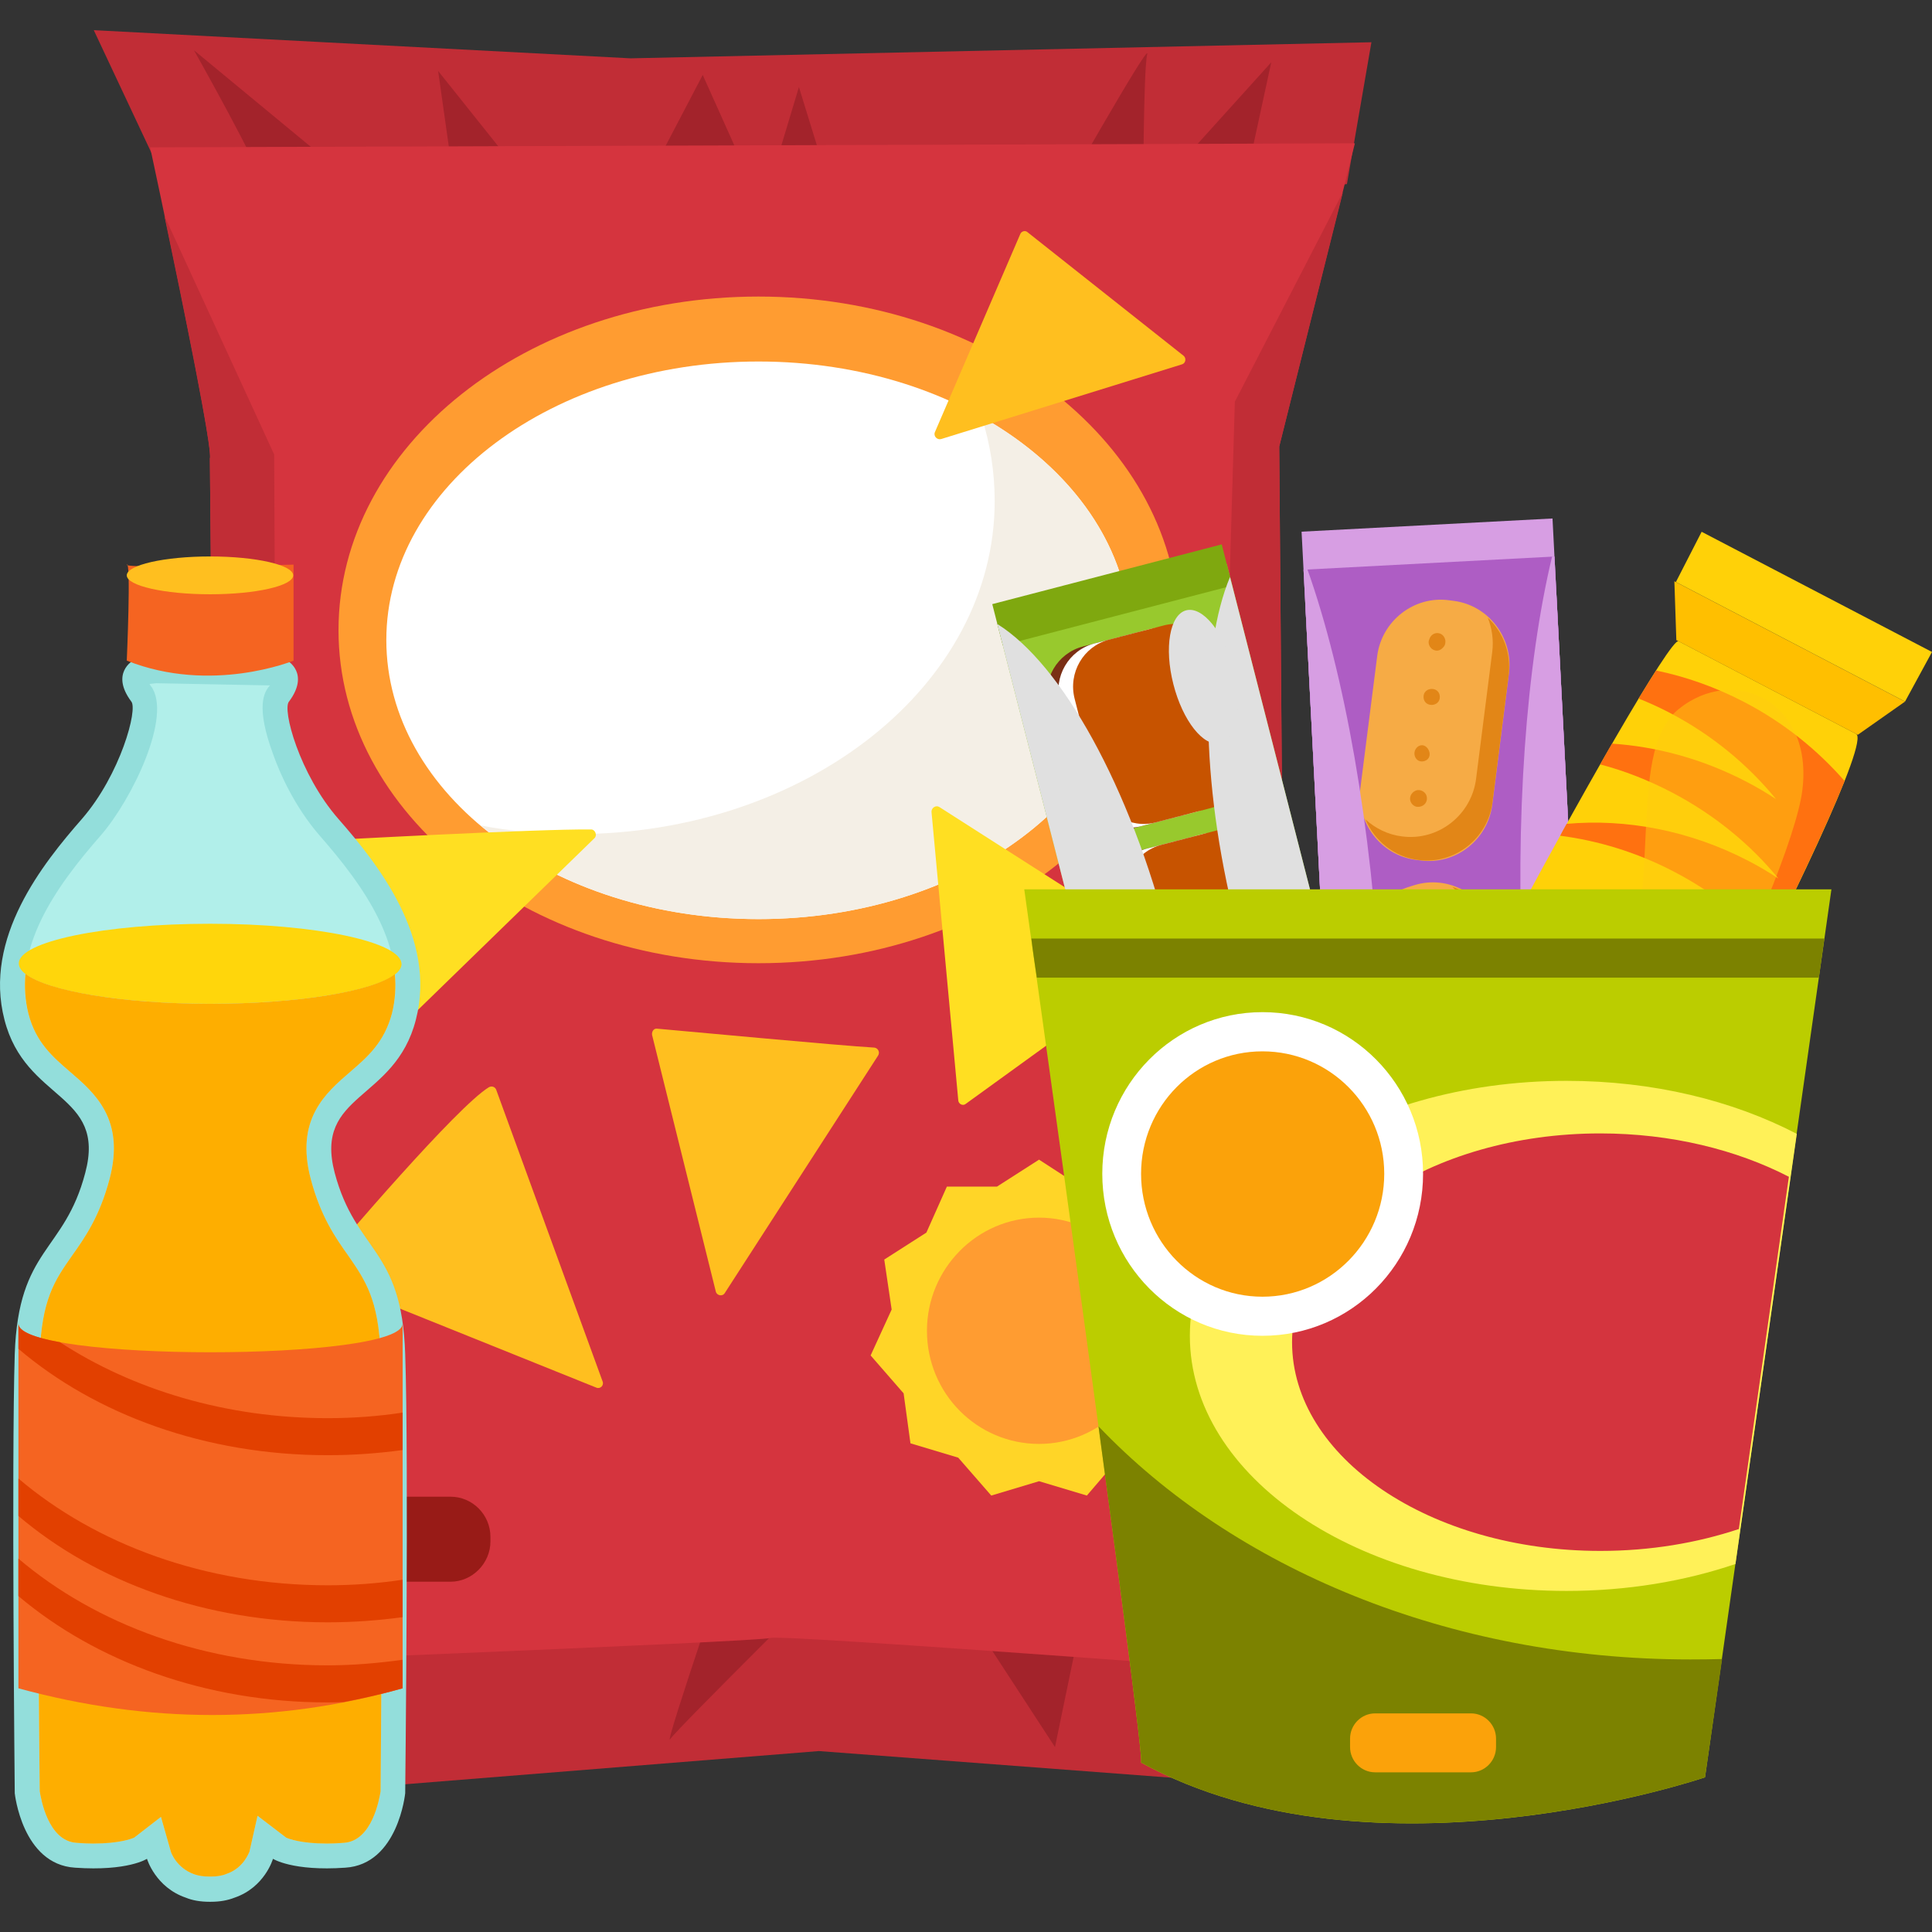 <svg width="52" height="52" viewBox="0 0 52 52" fill="none" xmlns="http://www.w3.org/2000/svg">
<rect x="0" y="0" width="52" height="52" fill="#333333" stroke="none"/>
<g clip-path="url(#clip0_1311_4768)">
<path d="M3.827 44.842L2.969 48.66L22.039 47.13L37.77 48.319L36.575 45.167L21.717 42.57L3.827 44.842Z" fill="#C12D36"/>
<path d="M36.253 4.954C35.931 5.063 19.235 5.387 19.235 5.387L4.47 4.954L2.524 0.812L16.969 1.57L36.912 1.137L36.253 4.954Z" fill="#C12D36"/>
<path d="M7.059 4.954C7.059 4.614 5.221 1.353 5.221 1.353L8.774 4.289H12.129L11.792 1.909L13.951 4.614L17.612 4.505L18.914 2.017L20.523 5.603L21.503 2.342L22.575 5.819L28.396 5.603C28.396 5.603 30.984 1.028 30.877 1.461C30.77 1.909 30.77 5.494 30.77 5.494L34.216 1.677L33.343 5.711L19.45 8.647L7.059 4.954Z" fill="#A3232B"/>
<path d="M6.736 42.124L6.093 47.672L9.049 42.572C9.049 42.572 8.559 47.996 8.559 47.564C8.559 47.131 10.565 41.428 10.565 41.428L18.04 41.15L19.985 40.825C19.985 40.825 17.826 47.131 18.04 46.806C18.27 46.482 22.788 42.016 22.788 42.016L26.128 43.545L28.395 47.023L29.36 42.355L35.073 46.806L32.592 40.934C32.592 40.934 12.128 38.863 11.576 38.971C11.04 39.079 6.736 42.124 6.736 42.124Z" fill="#A3232B"/>
<path d="M5.649 12.342C5.771 12.018 4.041 3.966 4.041 3.966L36.467 3.857L34.43 12.018L34.644 38.754L36.574 45.168C36.574 45.168 21.058 43.978 20.736 44.086C20.415 44.194 3.826 44.843 3.826 44.843L5.879 37.456L5.649 12.342Z" fill="#D5343E"/>
<path d="M31.735 16.962C31.735 21.907 26.665 25.925 20.415 25.925C14.166 25.925 9.111 21.907 9.111 16.962C9.111 12.001 14.166 7.982 20.415 7.982C26.665 7.982 31.735 12.001 31.735 16.962Z" fill="#FF9C31"/>
<path d="M30.432 17.226C30.432 21.383 25.96 24.737 20.415 24.737C14.885 24.737 10.398 21.383 10.398 17.226C10.398 13.084 14.885 9.73 20.415 9.73C25.96 9.73 30.432 13.084 30.432 17.226Z" fill="white"/>
<path d="M12.128 42.572H8.988C8.406 42.572 7.916 42.077 7.916 41.49V41.366C7.916 40.763 8.406 40.284 8.988 40.284H12.128C12.71 40.284 13.2 40.763 13.2 41.366V41.49C13.2 42.077 12.71 42.572 12.128 42.572Z" fill="#981B17"/>
<path d="M27.966 31.212L29.085 31.938H30.433L30.984 33.175L32.117 33.901L31.934 35.246L32.485 36.482L31.612 37.502L31.413 38.847L30.126 39.233L29.253 40.253L27.966 39.867L26.68 40.253L25.791 39.233L24.505 38.847L24.321 37.502L23.433 36.482L23.999 35.246L23.8 33.901L24.934 33.175L25.485 31.938H26.833L27.966 31.212Z" fill="#FFD527"/>
<path d="M30.984 35.818C30.984 37.503 29.621 38.863 27.967 38.863C26.297 38.863 24.949 37.503 24.949 35.818C24.949 34.149 26.297 32.773 27.967 32.773C29.621 32.773 30.984 34.149 30.984 35.818Z" fill="#FF9C31"/>
<path d="M13.155 29.265C12.297 29.79 9.218 33.391 8.575 34.164C8.514 34.226 8.544 34.334 8.636 34.365L16.05 37.348C16.157 37.394 16.264 37.286 16.218 37.178L13.354 29.327C13.323 29.25 13.231 29.219 13.155 29.265Z" fill="#FFBF1F"/>
<path d="M23.54 28.197C22.499 28.135 18.593 27.765 17.689 27.687C17.597 27.672 17.536 27.765 17.551 27.857L19.267 34.766C19.297 34.874 19.451 34.905 19.512 34.796L23.632 28.414C23.693 28.321 23.632 28.213 23.54 28.197Z" fill="#FFBF1F"/>
<path d="M34.431 12.017L36.146 5.171L33.236 10.812L32.485 36.482L36.575 45.168L34.645 38.754L34.431 12.017Z" fill="#C12D36"/>
<path d="M7.38 12.234L4.424 5.805C4.929 8.216 5.726 12.11 5.649 12.342L5.879 37.456L3.826 44.843L7.487 37.781L7.38 12.234Z" fill="#C12D36"/>
<path d="M26.42 11.215C26.649 11.941 26.772 12.698 26.772 13.487C26.772 18.432 21.717 22.451 15.468 22.451C14.595 22.451 13.752 22.373 12.94 22.219C14.778 23.764 17.444 24.738 20.415 24.738C25.96 24.738 30.433 21.384 30.433 17.227C30.433 14.769 28.855 12.59 26.42 11.215Z" fill="#F4EFE6"/>
<path d="M31.351 25.602L25.286 21.723C25.194 21.661 25.071 21.739 25.071 21.847L25.791 29.605C25.791 29.713 25.914 29.775 25.99 29.713L31.351 25.834C31.428 25.772 31.428 25.664 31.351 25.602Z" fill="#FFDF22"/>
<path d="M15.911 22.325C14.456 22.309 9.003 22.603 7.9 22.665C7.808 22.665 7.747 22.758 7.793 22.85L10.213 27.935C10.244 28.012 10.351 28.043 10.428 27.981L16.003 22.557C16.08 22.479 16.018 22.325 15.911 22.325Z" fill="#FFDF22"/>
<path d="M25.163 11.631L27.461 6.299C27.491 6.222 27.599 6.191 27.66 6.253L31.857 9.576C31.933 9.637 31.918 9.777 31.811 9.807L25.332 11.817C25.224 11.848 25.117 11.739 25.163 11.631Z" fill="#FFBF1F"/>
<path d="M11.193 27.446C11.766 25.242 10.155 23.237 9.107 22.04C8.059 20.843 7.584 19.077 7.782 18.878C8.345 18.119 7.732 17.78 7.732 17.78L4.173 17.721L3.58 17.78C3.58 17.78 2.967 18.119 3.531 18.878C3.719 19.077 3.244 20.843 2.206 22.04C1.158 23.237 -0.453 25.242 0.12 27.446C0.684 29.651 2.868 29.411 2.295 31.566C1.731 33.72 0.496 33.571 0.397 36.444C0.308 39.316 0.397 48.264 0.397 48.264C0.397 48.264 0.595 50.179 2.018 50.269C3.442 50.369 3.956 50.03 3.956 50.03C3.956 50.03 4.183 50.798 5.004 51.077C5.172 51.147 5.389 51.187 5.646 51.187C5.646 51.187 5.65 51.187 5.656 51.187C5.656 51.187 5.66 51.187 5.666 51.187C5.923 51.187 6.131 51.147 6.309 51.077C7.129 50.798 7.347 50.03 7.347 50.03C7.347 50.03 7.871 50.369 9.294 50.269C10.718 50.179 10.906 48.264 10.906 48.264C10.906 48.264 11.005 39.316 10.906 36.444C10.817 33.571 9.581 33.72 9.008 31.566C8.444 29.411 10.629 29.651 11.193 27.446Z" fill="#93DEDB"/>
<path d="M5.626 50.508C5.475 50.508 5.343 50.488 5.231 50.448C4.746 50.279 4.598 49.85 4.598 49.84L4.331 48.902L3.609 49.461C3.54 49.491 3.214 49.62 2.502 49.62C2.37 49.62 2.222 49.614 2.057 49.601C1.286 49.551 1.098 48.394 1.069 48.214C1.059 47.586 0.98 39.197 1.069 36.463C1.118 34.977 1.474 34.459 1.929 33.81C2.285 33.311 2.68 32.743 2.947 31.735C3.372 30.129 2.552 29.421 1.889 28.852C1.415 28.444 0.96 28.055 0.762 27.276C0.317 25.531 1.494 23.875 2.71 22.488C3.56 21.511 4.647 19.256 4.064 18.468V18.478C4.051 18.452 4.038 18.429 4.025 18.409L4.203 18.389L7.267 18.448C7.109 18.618 6.872 19.007 7.356 20.314C7.524 20.793 7.92 21.7 8.602 22.488C9.818 23.875 10.994 25.531 10.55 27.276C10.342 28.055 9.897 28.444 9.422 28.852C8.76 29.421 7.94 30.129 8.365 31.735C8.632 32.743 9.027 33.311 9.383 33.81C9.828 34.459 10.194 34.977 10.243 36.463C10.332 39.197 10.243 47.586 10.243 48.214C10.213 48.394 10.025 49.551 9.254 49.601C9.09 49.614 8.938 49.62 8.8 49.62C8.098 49.62 7.771 49.491 7.702 49.461L6.931 48.872L6.714 49.84C6.704 49.85 6.565 50.279 6.091 50.438C5.972 50.488 5.834 50.508 5.685 50.508H5.626Z" fill="#B1EFEA"/>
<path d="M3.412 17.781C3.412 17.781 3.531 15.078 3.412 15.197C3.294 15.317 7.901 15.197 7.901 15.197V17.781C7.901 17.781 5.696 18.689 3.412 17.781Z" fill="#F56421"/>
<path d="M10.807 25.951C10.807 26.539 8.494 27.018 5.657 27.018C2.809 27.018 0.506 26.529 0.506 25.931C0.506 25.342 2.809 24.863 5.657 24.863C8.504 24.863 10.807 25.352 10.807 25.951Z" fill="#FFD60B"/>
<path d="M9.423 28.852C9.898 28.443 10.343 28.054 10.55 27.276C10.639 26.917 10.659 26.568 10.629 26.219C10.046 26.678 8.039 27.017 5.657 27.017C3.264 27.017 1.267 26.668 0.684 26.209C0.654 26.558 0.674 26.917 0.763 27.276C0.961 28.054 1.415 28.443 1.89 28.852C2.552 29.421 3.373 30.129 2.948 31.735C2.681 32.743 2.285 33.311 1.929 33.81C1.475 34.458 1.119 34.977 1.069 36.463C0.98 39.197 1.059 47.586 1.069 48.214C1.099 48.394 1.287 49.551 2.058 49.6C2.223 49.614 2.371 49.62 2.503 49.62C3.215 49.62 3.541 49.491 3.61 49.461L4.332 48.902L4.599 49.84C4.599 49.85 4.747 50.279 5.231 50.448C5.343 50.488 5.475 50.508 5.627 50.508H5.686C5.834 50.508 5.973 50.488 6.092 50.438C6.566 50.279 6.704 49.85 6.714 49.84L6.932 48.872L7.703 49.461C7.772 49.491 8.098 49.62 8.8 49.62C8.939 49.62 9.09 49.614 9.255 49.6C10.026 49.551 10.214 48.394 10.244 48.214C10.244 47.586 10.333 39.197 10.244 36.463C10.194 34.977 9.829 34.458 9.384 33.81C9.028 33.311 8.632 32.743 8.365 31.735C7.94 30.129 8.761 29.421 9.423 28.852Z" fill="#FEAE00"/>
<path d="M10.837 45.441C7.449 46.399 4.002 46.399 0.496 45.441V35.626C0.496 36.653 10.837 36.653 10.837 35.626V45.441Z" fill="#F56421"/>
<path d="M10.836 44.673C10.184 44.763 9.501 44.823 8.819 44.823C5.527 44.823 2.571 43.716 0.495 41.95V42.958C2.571 44.713 5.527 45.821 8.819 45.821C8.964 45.821 9.109 45.817 9.254 45.81C9.782 45.711 10.309 45.588 10.836 45.441V44.673Z" fill="#E24000"/>
<path d="M10.837 43.526V42.518C10.185 42.618 9.502 42.668 8.82 42.668C5.528 42.668 2.572 41.56 0.496 39.795V40.802C2.572 42.568 5.528 43.665 8.82 43.665C9.502 43.665 10.185 43.615 10.837 43.526Z" fill="#E24000"/>
<path d="M8.82 39.167C9.502 39.167 10.185 39.117 10.837 39.028V38.02C10.185 38.12 9.502 38.17 8.82 38.17C6.082 38.17 3.571 37.401 1.613 36.125C0.931 36.005 0.496 35.836 0.496 35.626V36.304C2.572 38.07 5.528 39.167 8.82 39.167Z" fill="#E24000"/>
<path d="M7.891 15.486C7.891 15.766 6.892 15.995 5.656 15.995C4.421 15.995 3.412 15.766 3.412 15.486C3.412 15.207 4.421 14.977 5.656 14.977C6.892 14.977 7.891 15.207 7.891 15.486Z" fill="#FFBF1F"/>
<path d="M37.684 33.415L31.508 35.023L26.842 16.787L33.018 15.178L37.684 33.415Z" fill="#98C92D"/>
<path d="M33.167 15.762L26.991 17.37L26.707 16.26L32.883 14.652L33.167 15.762Z" fill="#7FA80F"/>
<path d="M37.915 34.319L31.739 35.928L31.458 34.828L37.634 33.219L37.915 34.319Z" fill="#7FA80F"/>
<path d="M34.709 32.974L33.233 33.359C32.538 33.54 31.831 33.111 31.654 32.42L31.041 30.024C30.865 29.333 31.277 28.613 31.972 28.432L33.449 28.047C34.134 27.869 34.84 28.298 35.017 28.989L35.63 31.384C35.807 32.075 35.394 32.796 34.709 32.974Z" fill="#7A2F15"/>
<path d="M35.018 32.894L33.541 33.278C32.846 33.459 32.14 33.031 31.963 32.339L31.35 29.944C31.173 29.253 31.586 28.533 32.281 28.352L33.757 27.967C34.442 27.789 35.149 28.217 35.326 28.909L35.939 31.304C36.115 31.995 35.703 32.715 35.018 32.894Z" fill="white"/>
<path d="M35.404 32.793L33.928 33.177C33.243 33.356 32.536 32.927 32.359 32.236L31.747 29.841C31.57 29.149 31.982 28.429 32.667 28.251L34.144 27.866C34.839 27.685 35.545 28.114 35.722 28.805L36.335 31.2C36.512 31.892 36.099 32.612 35.404 32.793Z" fill="#C75300"/>
<path d="M33.296 27.453L31.82 27.838C31.125 28.019 30.421 27.6 30.242 26.899L29.629 24.504C29.452 23.812 29.867 23.102 30.562 22.921L32.038 22.536C32.724 22.358 33.428 22.777 33.605 23.468L34.217 25.863C34.397 26.564 33.982 27.275 33.296 27.453Z" fill="#7A2F15"/>
<path d="M33.605 27.372L32.129 27.757C31.434 27.938 30.73 27.519 30.55 26.818L29.937 24.423C29.761 23.731 30.176 23.021 30.87 22.84L32.347 22.455C33.032 22.277 33.736 22.696 33.913 23.387L34.526 25.782C34.705 26.483 34.29 27.194 33.605 27.372Z" fill="white"/>
<path d="M33.992 27.272L32.515 27.657C31.83 27.835 31.126 27.416 30.947 26.715L30.334 24.32C30.157 23.629 30.572 22.918 31.257 22.74L32.734 22.355C33.429 22.174 34.133 22.593 34.31 23.284L34.922 25.68C35.102 26.381 34.687 27.091 33.992 27.272Z" fill="#C75300"/>
<path d="M31.883 21.932L30.407 22.317C29.712 22.498 29.008 22.079 28.831 21.387L28.218 18.992C28.039 18.291 28.454 17.581 29.149 17.4L30.625 17.015C31.31 16.837 32.015 17.256 32.194 17.957L32.807 20.352C32.984 21.043 32.569 21.754 31.883 21.932Z" fill="#7A2F15"/>
<path d="M32.193 21.852L30.716 22.236C30.022 22.417 29.317 21.998 29.141 21.307L28.528 18.912C28.348 18.211 28.764 17.5 29.458 17.319L30.935 16.935C31.62 16.756 32.324 17.175 32.504 17.876L33.116 20.272C33.293 20.963 32.878 21.673 32.193 21.852Z" fill="white"/>
<path d="M32.58 21.751L31.103 22.135C30.418 22.314 29.714 21.895 29.537 21.204L28.924 18.808C28.745 18.107 29.16 17.397 29.845 17.218L31.322 16.834C32.017 16.653 32.721 17.072 32.9 17.773L33.513 20.168C33.69 20.859 33.275 21.57 32.58 21.751Z" fill="#C75300"/>
<g style="mix-blend-mode:multiply">
<path d="M31.475 34.896C32.426 33.06 32.482 29.337 31.465 25.282C30.421 21.161 28.571 17.873 26.844 16.796L31.475 34.896Z" fill="#E0E0E0"/>
<path d="M33.106 15.529C32.302 17.452 32.299 20.984 33.259 24.815C34.241 28.734 35.962 31.88 37.608 33.123L33.106 15.529Z" fill="#E0E0E0"/>
</g>
<path d="M33.193 17.998C33.445 18.982 33.285 19.885 32.841 20.001C32.397 20.116 31.833 19.401 31.582 18.418C31.33 17.434 31.483 16.543 31.927 16.427C32.371 16.312 32.942 17.015 33.193 17.998Z" fill="#E0E0E0"/>
<path d="M41.891 16.002L43.111 39.614L36.357 39.969L35.138 16.357L41.891 16.002Z" fill="#D79EE3"/>
<path d="M41.786 13.955L43.005 37.566L36.252 37.922L35.032 14.31L41.786 13.955Z" fill="#D79EE3"/>
<path d="M41.839 14.979L43.058 38.59L36.305 38.945L35.085 15.334L41.839 14.979Z" fill="#AE5DC4"/>
<path d="M40.616 18.107L40.164 21.662C40.042 22.604 39.182 23.282 38.24 23.159L38.1 23.142C37.166 23.018 36.503 22.15 36.616 21.2L37.068 17.653C37.19 16.71 38.059 16.032 38.993 16.155L39.132 16.173C40.066 16.296 40.73 17.165 40.616 18.107Z" fill="#F6AB45"/>
<path d="M40.164 17.547L39.73 20.953C39.61 21.937 38.71 22.641 37.735 22.512C37.358 22.466 37.016 22.295 36.751 22.054C36.992 22.625 37.519 23.065 38.175 23.145C39.15 23.275 40.05 22.571 40.17 21.587L40.604 18.181C40.679 17.577 40.454 17.006 40.044 16.625C40.156 16.907 40.205 17.225 40.164 17.547Z" fill="#E28617"/>
<path d="M41.395 33.192L40.944 36.746C40.822 37.689 39.961 38.367 39.019 38.244L38.88 38.227C37.945 38.103 37.282 37.235 37.396 36.284L37.847 32.737C37.97 31.795 38.838 31.117 39.772 31.24L39.911 31.258C40.846 31.381 41.509 32.249 41.395 33.192Z" fill="#F6AB45"/>
<path d="M40.943 32.633L40.509 36.047C40.388 37.023 39.489 37.727 38.513 37.598C38.136 37.552 37.794 37.381 37.529 37.14C37.77 37.711 38.298 38.151 38.953 38.231C39.928 38.361 40.828 37.657 40.948 36.673L41.382 33.267C41.457 32.663 41.232 32.092 40.822 31.711C40.934 31.993 40.983 32.31 40.943 32.633Z" fill="#E28617"/>
<path d="M40.207 24.983L41.23 28.412C41.497 29.326 40.978 30.297 40.072 30.567L39.944 30.606C39.038 30.884 38.075 30.36 37.808 29.446L36.793 26.017C36.518 25.104 37.037 24.132 37.943 23.863L38.071 23.823C38.977 23.545 39.94 24.07 40.207 24.983Z" fill="#F6AB45"/>
<path d="M39.571 24.657L40.555 27.947C40.832 28.902 40.29 29.907 39.353 30.195C38.984 30.305 38.608 30.283 38.269 30.17C38.722 30.598 39.375 30.785 40.008 30.587C40.954 30.308 41.487 29.294 41.211 28.348L40.226 25.049C40.058 24.475 39.621 24.046 39.091 23.869C39.313 24.079 39.482 24.341 39.571 24.657Z" fill="#E28617"/>
<g style="mix-blend-mode:multiply">
<path d="M41.774 14.981C41.085 17.867 40.761 21.998 40.997 26.56C41.239 31.245 42.015 35.409 43.039 38.213L41.839 14.978L41.774 14.981Z" fill="#D79EE3"/>
<path d="M37.157 26.762C36.921 22.201 36.182 18.125 35.191 15.328L35.085 15.333L36.292 38.699C37.046 35.802 37.403 31.521 37.157 26.762Z" fill="#D79EE3"/>
</g>
<path d="M38.764 36.451C38.778 36.721 39.192 36.699 39.178 36.429C39.164 36.159 38.75 36.18 38.764 36.451Z" fill="#E28617"/>
<path d="M38.946 35.242C38.958 35.487 39.332 35.468 39.319 35.222C39.306 34.976 38.933 34.996 38.946 35.242Z" fill="#E28617"/>
<path d="M39.118 33.836C39.131 34.099 39.529 34.078 39.516 33.816C39.502 33.562 39.105 33.583 39.118 33.836Z" fill="#E28617"/>
<path d="M39.26 32.491C39.281 32.58 39.325 32.644 39.4 32.689C39.552 32.788 39.764 32.637 39.747 32.465C39.744 32.416 39.727 32.384 39.7 32.353C39.706 32.353 39.708 32.35 39.708 32.344C39.7 32.337 39.691 32.329 39.682 32.321C39.676 32.31 39.668 32.303 39.657 32.298C39.628 32.272 39.597 32.249 39.564 32.229C39.388 32.131 39.219 32.321 39.26 32.491Z" fill="#E28617"/>
<path d="M39.141 29.246C39.164 29.384 39.323 29.458 39.441 29.378C39.441 29.378 39.443 29.375 39.448 29.369C39.59 29.271 39.539 29.077 39.39 29.027C39.384 29.022 39.379 29.02 39.373 29.02C39.233 28.978 39.118 29.124 39.141 29.246Z" fill="#E28617"/>
<path d="M38.931 27.852C38.737 27.886 38.794 28.204 38.989 28.193C39.087 28.188 39.164 28.102 39.159 28.012C39.152 27.881 39.036 27.829 38.931 27.852Z" fill="#E28617"/>
<path d="M38.42 26.638C38.433 26.876 38.798 26.857 38.786 26.619C38.773 26.382 38.408 26.401 38.42 26.638Z" fill="#E28617"/>
<path d="M37.885 25.27C37.893 25.418 38.06 25.508 38.186 25.427C38.192 25.421 38.199 25.416 38.21 25.409C38.32 25.338 38.311 25.158 38.194 25.098C38.183 25.093 38.174 25.088 38.169 25.083C38.035 25.024 37.878 25.123 37.885 25.27Z" fill="#E28617"/>
<path d="M38.063 21.303C38.057 21.303 38.052 21.306 38.047 21.312C37.969 21.374 37.933 21.466 37.962 21.563C37.991 21.652 38.085 21.729 38.182 21.715C38.187 21.715 38.193 21.715 38.198 21.715C38.344 21.699 38.443 21.562 38.394 21.417C38.355 21.288 38.18 21.215 38.063 21.303Z" fill="#E28617"/>
<path d="M38.156 20.1C37.976 20.249 38.098 20.555 38.338 20.484C38.642 20.386 38.398 19.915 38.156 20.1Z" fill="#E28617"/>
<path d="M38.315 18.769C38.33 19.056 38.768 19.033 38.753 18.746C38.739 18.46 38.3 18.483 38.315 18.769Z" fill="#E28617"/>
<path d="M38.469 17.208C38.465 17.219 38.46 17.233 38.455 17.25C38.436 17.349 38.499 17.461 38.598 17.497C38.706 17.541 38.801 17.486 38.87 17.392C38.9 17.35 38.905 17.292 38.903 17.243C38.865 16.99 38.547 16.966 38.469 17.208Z" fill="#E28617"/>
<path d="M35.641 36.192C35.302 34.291 44.795 17.048 45.178 17.258L49.955 19.751C50.687 20.112 41.523 37.484 40.114 38.526C40.308 38.575 35.682 36.214 35.641 36.192Z" fill="#FFD108"/>
<path d="M50.003 19.777L51.273 18.884L45.066 15.645L45.119 17.229L50.003 19.777Z" fill="#FFBF00"/>
<path d="M40.971 35.367L40.48 35.594L40.353 36.127L39.806 36.136L39.481 36.566L38.979 36.346L38.5 36.611L38.133 36.209L37.59 36.252L37.419 35.732L36.904 35.558L36.956 35.007L36.564 34.634L36.831 34.153L36.619 33.653L37.058 33.325L37.069 32.774L37.601 32.651L37.831 32.162L38.359 32.269L38.774 31.907L39.217 32.223L39.733 32.071L40.012 32.543L40.549 32.613L40.616 33.152L41.084 33.439L40.92 33.963L41.229 34.418L40.871 34.831L40.971 35.367Z" fill="white"/>
<path d="M52 17.548L45.8 14.313L45.107 15.665L51.274 18.883L52 17.548Z" fill="#FFD108"/>
<path d="M40.403 38.509L40.415 40.072L34.207 36.833L35.519 35.961L40.403 38.509Z" fill="#FFBF00"/>
<path d="M39.755 41.441L33.556 38.206L34.249 36.854L40.415 40.072L39.755 41.441Z" fill="#FFD108"/>
<path d="M45.051 23.459C46.055 23.982 46.911 24.65 47.608 25.424C48.498 23.627 49.231 22.054 49.647 21.02C48.917 20.187 48.02 19.456 46.951 18.898C46.178 18.495 45.375 18.212 44.574 18.047C44.436 18.262 44.279 18.514 44.104 18.801C44.38 18.913 44.66 19.038 44.939 19.184C46.09 19.785 47.052 20.591 47.802 21.508C47.547 21.34 47.283 21.185 47.009 21.042C45.825 20.424 44.587 20.094 43.388 20.015C43.281 20.197 43.175 20.384 43.07 20.575C43.714 20.742 44.364 20.997 44.989 21.323C46.14 21.924 47.115 22.727 47.864 23.644C47.61 23.476 47.346 23.32 47.071 23.177C45.468 22.341 43.75 22.033 42.167 22.174C42.104 22.282 42.046 22.389 41.993 22.494C43.009 22.625 44.057 22.94 45.051 23.459Z" fill="#FF7110"/>
<path d="M46.13 28.311C46.322 27.949 46.512 27.586 46.699 27.221C44.761 26.346 42.705 26.209 40.931 26.703C42.326 26.685 43.791 27.018 45.173 27.739C45.51 27.915 45.826 28.111 46.13 28.311Z" fill="#FF7110"/>
<path d="M47.545 25.548C47.406 25.468 47.264 25.391 47.122 25.316C45.05 24.235 42.8 24.029 40.872 24.558C42.268 24.54 43.729 24.881 45.11 25.602C45.768 25.945 46.371 26.355 46.903 26.821C47.124 26.39 47.338 25.965 47.545 25.548Z" fill="#FF7110"/>
<path d="M45.235 29.874C45.249 29.888 45.266 29.901 45.288 29.912C45.453 29.605 45.618 29.296 45.785 28.983C44.149 28.456 42.472 28.433 40.993 28.838C42.388 28.82 43.845 29.149 45.235 29.874Z" fill="#FF7110"/>
<path d="M41.163 35.257C41.533 35.254 41.906 35.273 42.28 35.314C42.337 35.217 42.395 35.118 42.454 35.016C42.015 35.06 41.584 35.14 41.163 35.257Z" fill="#FF7110"/>
<path d="M41.043 30.978C42.145 30.964 43.268 31.172 44.38 31.605C44.513 31.359 44.647 31.11 44.783 30.858C43.495 30.607 42.211 30.652 41.043 30.978Z" fill="#FF7110"/>
<path d="M41.105 33.113C41.85 33.102 42.623 33.2 43.386 33.399C43.485 33.219 43.586 33.037 43.688 32.852C42.798 32.798 41.919 32.886 41.105 33.113Z" fill="#FF7110"/>
<path d="M38.944 35.865C38.944 35.865 38.663 32.774 37.423 33.789C36.18 34.812 38.944 35.865 38.944 35.865Z" fill="#E77A04"/>
<path d="M39.5 31.771C39.5 31.771 40.642 34.586 39.226 34.341C37.813 34.108 39.5 31.771 39.5 31.771Z" fill="#E77A04"/>
<g style="mix-blend-mode:screen" opacity="0.5">
<path d="M48.51 21.269C48.811 18.871 46.676 17.873 45.178 19.088C43.679 20.304 44.908 24.331 43.386 26.976C41.873 29.624 39.622 32.613 41.425 33.386C43.227 34.158 48.217 23.671 48.51 21.269Z" fill="#FFCC0F"/>
</g>
<path d="M27.568 23.936H49.293L45.891 47.837C45.891 47.837 36.988 50.873 30.712 47.441C30.847 47.305 27.568 23.936 27.568 23.936Z" fill="#BBCD00"/>
<path d="M45.498 44.664C38.975 44.664 33.193 42.195 29.566 38.389C30.218 43.203 30.768 47.383 30.712 47.44C36.987 50.872 45.891 47.836 45.891 47.836L46.351 44.653C46.066 44.661 45.782 44.664 45.498 44.664Z" fill="#7C8200"/>
<path d="M49.102 25.261H27.76C27.793 25.567 27.85 25.918 27.906 26.314H48.956L49.102 25.261Z" fill="#7C8200"/>
<path d="M46.71 42.095L48.361 30.518C46.643 29.623 44.499 29.091 42.163 29.091C36.561 29.091 32.025 32.16 32.025 35.955C32.025 39.75 36.561 42.82 42.163 42.82C43.803 42.82 45.341 42.559 46.71 42.095Z" fill="#FFF158"/>
<path d="M46.801 41.154L48.148 31.673C46.744 30.948 44.982 30.506 43.073 30.506C38.492 30.506 34.776 33.021 34.776 36.124C34.776 39.228 38.492 41.743 43.073 41.743C44.42 41.743 45.678 41.528 46.801 41.154Z" fill="#D4343E"/>
<path d="M38.302 31.592C38.302 34.005 36.37 35.953 33.979 35.953C31.599 35.953 29.668 34.005 29.668 31.592C29.668 29.191 31.599 27.242 33.979 27.242C36.37 27.242 38.302 29.191 38.302 31.592Z" fill="white"/>
<path d="M37.257 31.593C37.257 33.417 35.786 34.901 33.979 34.901C32.171 34.901 30.712 33.417 30.712 31.593C30.712 29.77 32.171 28.297 33.979 28.297C35.786 28.297 37.257 29.77 37.257 31.593Z" fill="#FBA20A"/>
<path d="M39.593 47.702H37.011C36.64 47.702 36.337 47.396 36.337 47.022V46.796C36.337 46.422 36.64 46.116 37.011 46.116H39.593C39.963 46.116 40.266 46.422 40.266 46.796V47.022C40.266 47.396 39.963 47.702 39.593 47.702Z" fill="#FBA20A"/>
</g>
<defs>
<clipPath id="clip0_1311_4768">
<rect width="52" height="52" fill="white"/>
</clipPath>
</defs>
</svg>

